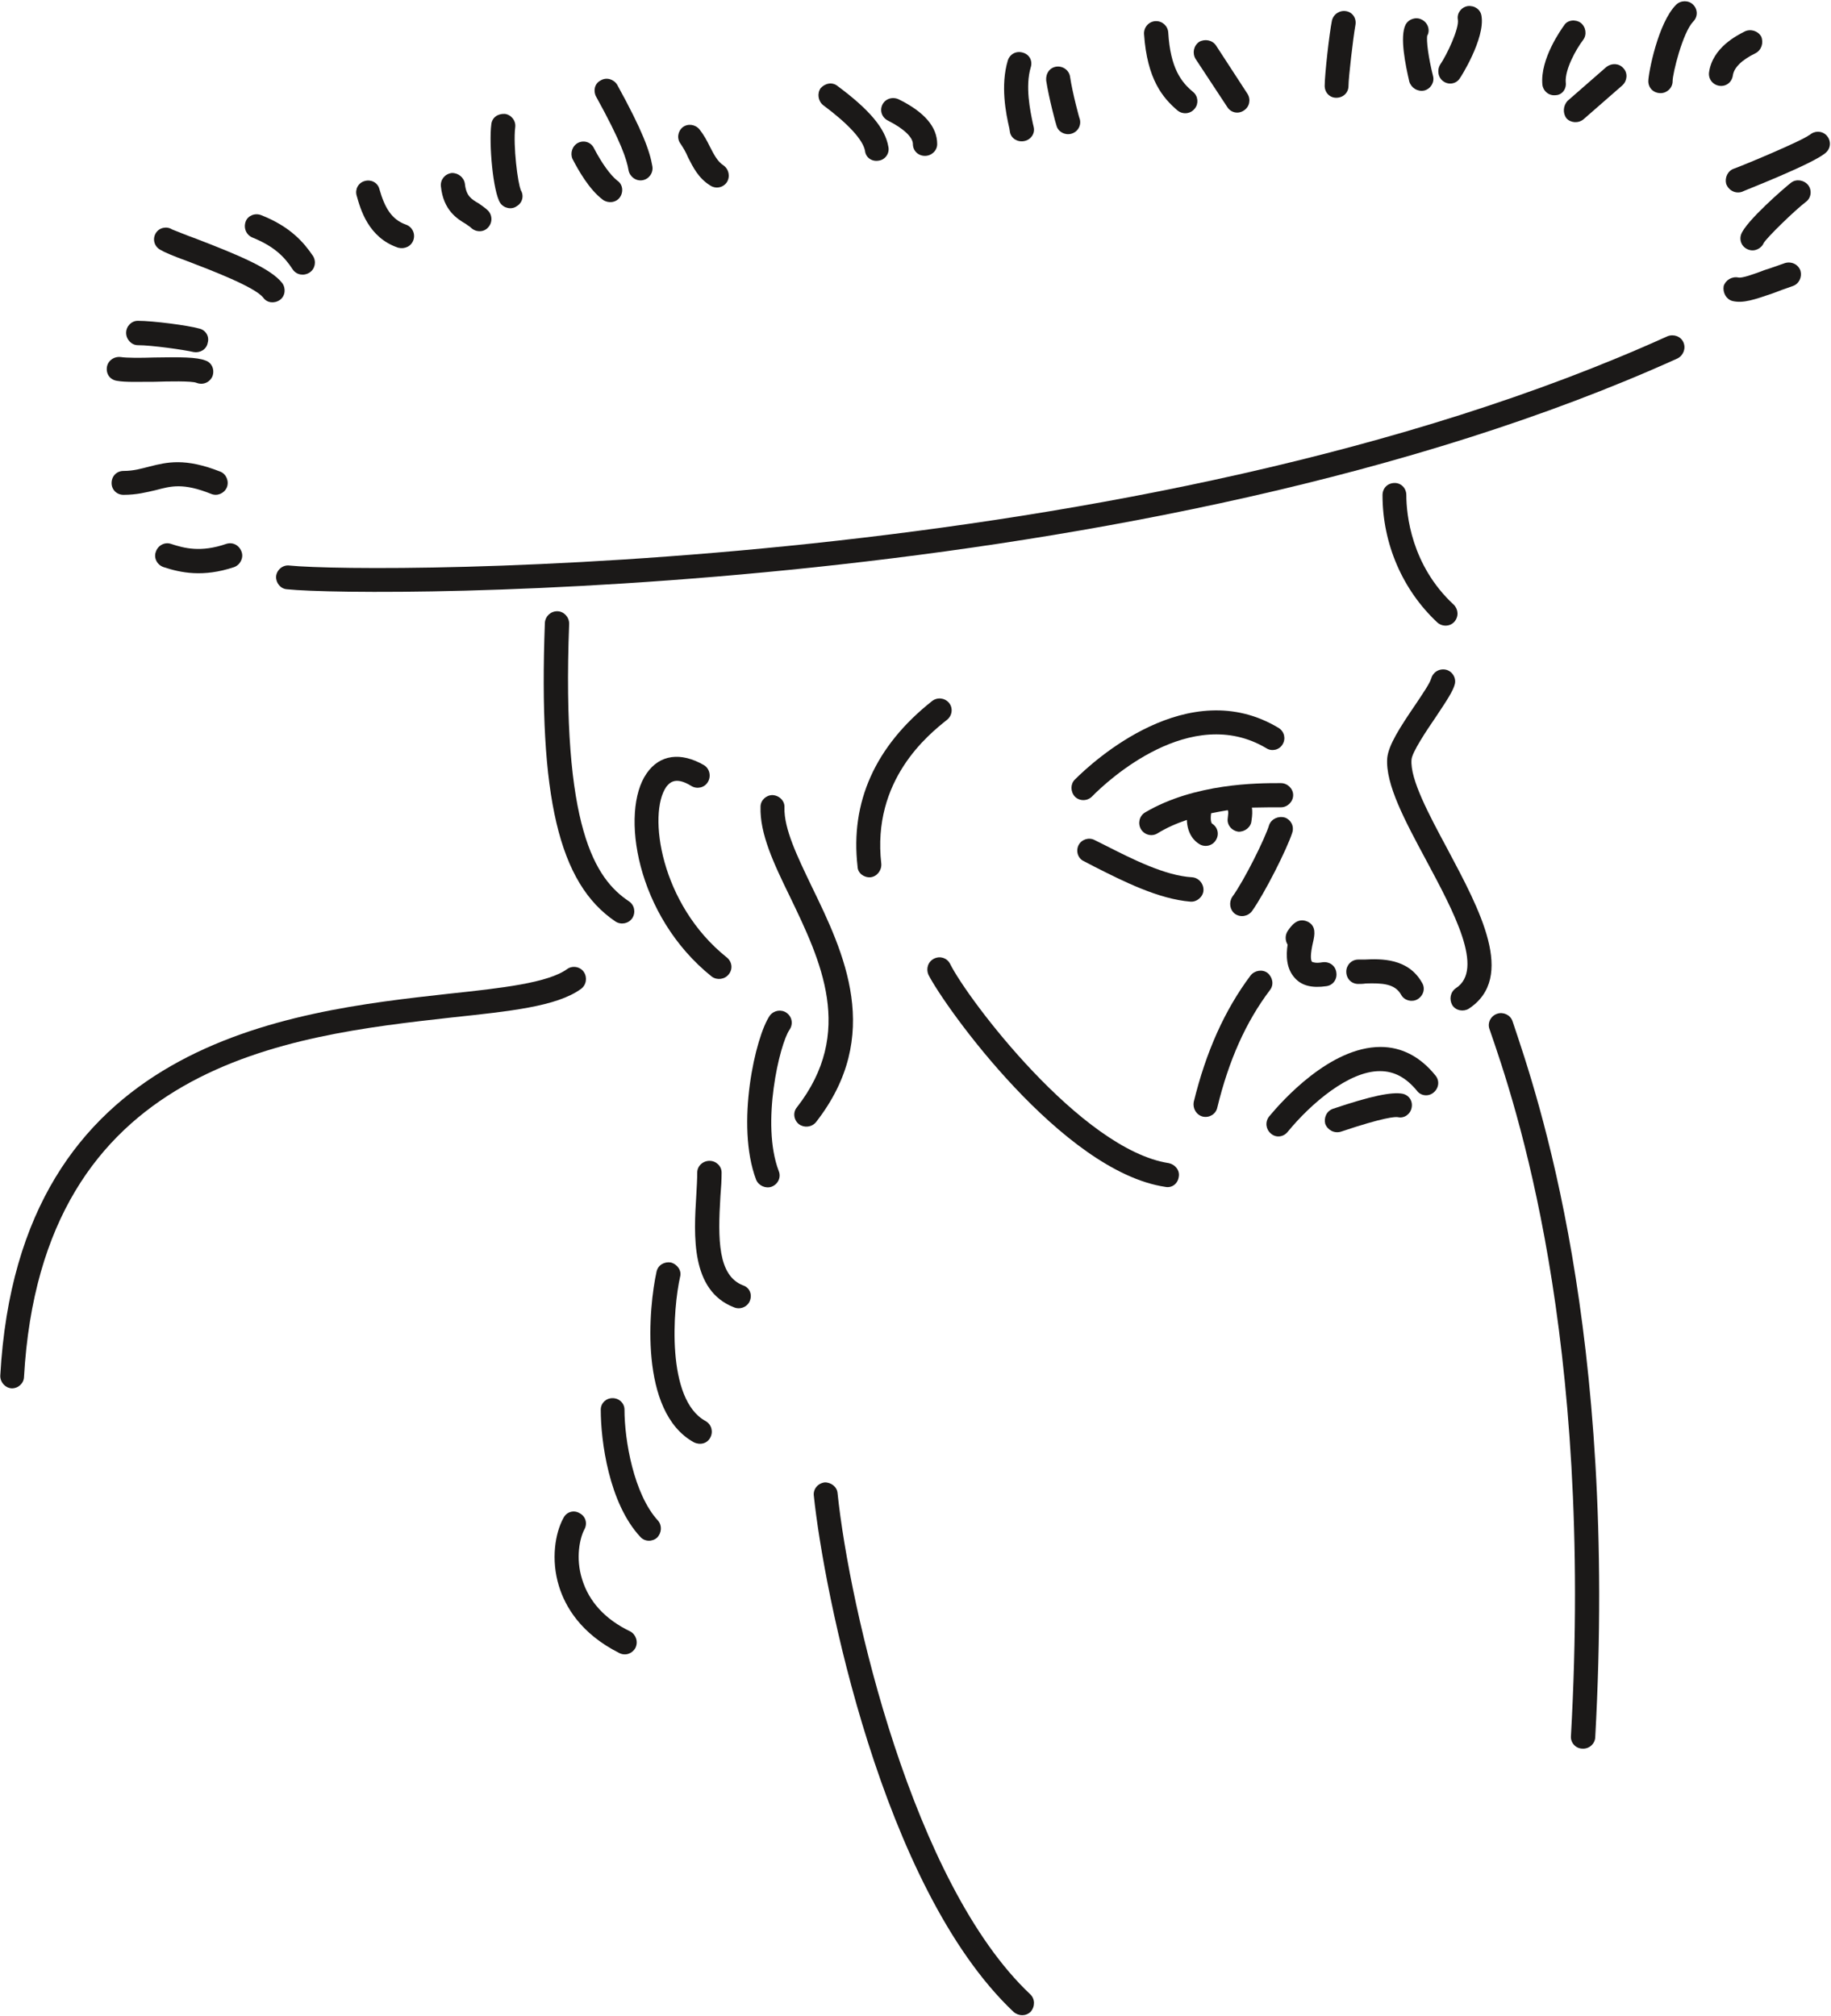<svg xmlns="http://www.w3.org/2000/svg" xml:space="preserve" width="746.683" height="822.35" fill-rule="evenodd" stroke-linejoin="round" stroke-width="28.222" preserveAspectRatio="xMidYMid" version="1.2" viewBox="0 0 19756 21758"><defs class="ClipPathGroup"><clipPath id="a" clipPathUnits="userSpaceOnUse"><path d="M0 0h19756v21758H0z"/></clipPath></defs><g class="SlideGroup"><g class="Slide" clip-path="url(#a)"><g class="Page"><g class="com.sun.star.drawing.ClosedBezierShape"><path fill="none" d="M18621 1421h1125v657h-1125z" class="BoundingBox"/><path fill="#1B1918" d="M19706 1459c-51-50-130-50-183 0v-3c-79 64-720 331-814 364-69 23-101 100-84 164 26 71 99 109 170 86 3-5 794-310 911-428 51-50 51-130 0-183Z"/></g><g class="com.sun.star.drawing.ClosedBezierShape"><path fill="none" d="M18779 1946h759v757h-759z" class="BoundingBox"/><path fill="#1B1918" d="M19327 1970c-55 41-496 421-542 563-21 68 13 139 84 162 66 23 140-15 163-78-3 5-3 7-3 7 36-63 342-359 453-443 61-43 71-127 28-183-43-55-127-70-183-28Z"/></g><g class="com.sun.star.drawing.ClosedBezierShape"><path fill="none" d="M18596 2833h837v425h-837z" class="BoundingBox"/><path fill="#1B1918" d="M19259 2839c-81 28-155 56-216 74-128 49-247 90-285 82-71-15-140 28-160 92-12 72 28 143 94 161 117 28 239-15 440-84 61-24 130-49 211-77 69-23 102-97 84-164-23-71-99-105-168-84Z"/></g><g class="com.sun.star.drawing.ClosedBezierShape"><path fill="none" d="M18438 326h578v603h-578z" class="BoundingBox"/><path fill="#1B1918" d="M18697 814c13-85 94-166 245-240 64-33 89-113 61-179-33-61-114-87-179-55-83 43-346 173-384 441-9 71 40 135 112 145s135-38 145-112Z"/></g><g class="com.sun.star.drawing.ClosedBezierShape"><path fill="none" d="M17785 13h524v993h-524z" class="BoundingBox"/><path fill="#1B1918" d="M18085 51c-196 195-300 741-300 825 0 73 55 129 133 129 68 0 129-56 129-129 0 5 0 0 0 0 0-84 109-525 222-643 51-50 51-132 0-182-48-50-133-50-184 0Z"/></g><g class="com.sun.star.drawing.ClosedBezierShape"><path fill="none" d="M2978 3618h15199v2771H2978z" class="BoundingBox"/><path fill="#1B1918" d="M17991 3629C12312 6199 4033 6194 3124 6103c-71-10-138 45-145 117-4 68 46 134 117 139 919 94 9272 102 15004-2491 64-33 92-109 64-173-28-66-107-93-173-66Z"/></g><g class="com.sun.star.drawing.ClosedBezierShape"><path fill="none" d="M16064 10933h1193v7939h-1193z" class="BoundingBox"/><path fill="#1B1918" d="M16156 10939c-71 23-108 97-86 163 282 813 1124 3284 880 7634-5 71 51 132 122 134 74 5 135-50 140-119 243-4403-614-6905-893-7733-23-66-99-100-163-79Z"/></g><g class="com.sun.star.drawing.ClosedBezierShape"><path fill="none" d="M14917 5212h811v1541h-811z" class="BoundingBox"/><path fill="#1B1918" d="M15691 6711c50-56 45-135-5-185-459-425-512-974-512-1182 0-77-57-132-125-132-77 0-132 55-132 132 0 523 216 1022 590 1372 52 48 135 48 184-5Z"/></g><g class="com.sun.star.drawing.ClosedBezierShape"><path fill="none" d="M14966 7224h1129v3682h-1129z" class="BoundingBox"/><path fill="#1B1918" d="M15619 9165c-201-374-407-758-389-968 5-79 165-318 261-458 123-185 189-284 207-360 15-69-33-140-101-153-73-14-141 33-156 102v-5c-8 43-97 173-163 272-178 261-295 444-310 584-22 284 193 681 422 1108 295 551 631 1176 318 1377-61 43-73 122-38 183 38 61 122 73 178 38 513-338 117-1069-229-1720Z"/></g><g class="com.sun.star.drawing.ClosedBezierShape"><path fill="none" d="M14526 10351h837v451h-837z" class="BoundingBox"/><path fill="#1B1918" d="M14737 10613c173-5 313 0 381 122 33 61 113 83 174 50 66-38 89-116 53-177-149-270-445-262-624-253h-66c-74 0-129 61-129 130 0 76 55 133 129 133 23 0 51 0 82-5Z"/></g><g class="com.sun.star.drawing.ClosedBezierShape"><path fill="none" d="M13663 11298h1856v967h-1856z" class="BoundingBox"/><path fill="#1B1918" d="M14895 11298c-542 0-1058 577-1203 752-44 59-34 137 21 183 55 48 134 38 180-18 249-304 660-658 997-656 155 0 282 71 398 211 41 57 125 67 181 19 56-47 66-126 20-182-165-205-366-309-594-309Z"/></g><g class="com.sun.star.drawing.ClosedBezierShape"><path fill="none" d="M14294 11798h942v422h-942z" class="BoundingBox"/><path fill="#1B1918" d="M15134 11803c-116-22-338 23-748 161-72 23-104 97-87 164 26 68 99 106 170 84 464-156 587-162 615-156 68 15 134-33 147-102 15-72-28-136-97-151Z"/></g><g class="com.sun.star.drawing.ClosedBezierShape"><path fill="none" d="M12878 10475h852v1580h-852z" class="BoundingBox"/><path fill="#1B1918" d="M13704 10682c43-56 28-137-28-183-56-42-140-27-183 28-280 374-481 824-613 1365-12 71 28 140 99 158 71 15 140-28 155-97 124-510 308-925 570-1271Z"/></g><g class="com.sun.star.drawing.ClosedBezierShape"><path fill="none" d="M11624 9050h1363v682h-1363z" class="BoundingBox"/><path fill="#1B1918" d="M12985 9611c5-73-51-139-122-144-295-17-652-200-931-341l-122-61c-61-32-140-8-173 56-32 66-5 146 61 174l117 61c305 154 684 346 1030 374 68 5 135-51 140-119Z"/></g><g class="com.sun.star.drawing.ClosedBezierShape"><path fill="none" d="M11561 7666h2298v970h-2298z" class="BoundingBox"/><path fill="#1B1918" d="M13797 7856c-975-589-2005 361-2200 557-48 46-48 130 0 183 50 51 134 51 185 0 168-173 1068-1006 1881-522 58 38 139 20 175-40 38-61 20-140-41-178Z"/></g><g class="com.sun.star.drawing.ClosedBezierShape"><path fill="none" d="M12292 8451h1662v679h-1662z" class="BoundingBox"/><path fill="#1B1918" d="M13821 8451h-23c-224 0-908 0-1444 317-61 37-80 118-43 181 38 61 117 82 178 44 99-61 205-107 317-145 5 150 79 228 135 261 61 38 142 18 178-43 39-61 21-140-41-178-10-7-20-45-10-112 62-13 123-23 179-33 10 20 5 38 0 87-11 69 40 135 116 145 69 2 135-49 140-117 10-61 10-105 5-143 127-3 229-3 290-3h23c71 0 132-61 132-132 0-69-61-129-132-129Z"/></g><g class="com.sun.star.drawing.ClosedBezierShape"><path fill="none" d="M13272 8817h679v1071h-679z" class="BoundingBox"/><path fill="#1B1918" d="M13324 9861c61 43 141 28 184-28 135-188 380-674 435-847 23-71-15-140-78-163-71-21-146 13-171 79-41 140-271 603-398 776-39 61-27 140 28 183Z"/></g><g class="com.sun.star.drawing.ClosedBezierShape"><path fill="none" d="M13872 9932h550v719h-550z" class="BoundingBox"/><path fill="#1B1918" d="M14105 9944c-107-45-173 46-212 104-29 46-27 103 0 146-17 112-17 256 77 359 74 84 186 112 342 89 71-10 117-74 107-145-8-75-74-123-149-113-71 13-104 0-114-5-13-18-23-68 15-228 10-52 38-161-66-207Z"/></g><g class="com.sun.star.drawing.ClosedBezierShape"><path fill="none" d="M10006 10331h2716v2481h-2716z" class="BoundingBox"/><path fill="#1B1918" d="M12612 12552c-945-145-2171-1768-2361-2151-33-64-107-88-173-56-66 33-88 109-61 173 178 350 1444 2123 2556 2290 72 15 135-35 145-106 15-72-38-135-106-150Z"/></g><g class="com.sun.star.drawing.ClosedBezierShape"><path fill="none" d="M9238 7537h1032v1932H9238z" class="BoundingBox"/><path fill="#1B1918" d="M10219 7767c56-46 66-127 20-183-48-55-127-62-183-18-613 485-884 1091-803 1787 2 69 68 119 139 114 69-7 122-73 117-145-104-905 509-1395 710-1555Z"/></g><g class="com.sun.star.drawing.PolyPolygonShape"><path fill="none" d="M9510 9322h1v1h-1z" class="BoundingBox"/><path fill="#1B1918" d="M9510 9322Z"/></g><g class="com.sun.star.drawing.ClosedBezierShape"><path fill="none" d="M8780 15996h2378v5752H8780z" class="BoundingBox"/><path fill="#1B1918" d="M9037 16113c-5-68-71-118-139-116-77 10-126 76-117 144 106 1019 734 4226 2155 5570 56 48 134 48 185-2 48-56 48-138-5-188-1266-1192-1949-4160-2079-5408Z"/></g><g class="com.sun.star.drawing.ClosedBezierShape"><path fill="none" d="M8206 8580h999v3579h-999z" class="BoundingBox"/><path fill="#1B1918" d="M8758 9566c-155-324-300-621-294-852 5-68-52-129-128-134-69 0-130 55-130 126-9 290 140 608 318 972 331 688 705 1463 74 2272-46 55-33 139 23 182 56 41 137 33 183-22 731-936 301-1830-46-2544Z"/></g><g class="com.sun.star.drawing.ClosedBezierShape"><path fill="none" d="M8061 10905h483v1910h-483z" class="BoundingBox"/><path fill="#1B1918" d="M8308 10957c-158 224-373 1182-150 1773 27 66 104 99 168 76 71-28 104-104 76-170-194-509 11-1374 117-1524 41-61 28-140-33-183-56-39-134-27-178 28Z"/></g><g class="com.sun.star.drawing.ClosedBezierShape"><path fill="none" d="M7499 12527h603v1593h-603z" class="BoundingBox"/><path fill="#1B1918" d="M8015 13870c-270-107-270-497-242-960 8-94 13-178 13-256 0-72-61-127-130-127-72 0-133 55-133 127 0 68-5 152-10 241-27 435-63 1031 407 1213 67 28 146-5 171-71 28-71-5-145-76-167Z"/></g><g class="com.sun.star.drawing.ClosedBezierShape"><path fill="none" d="M7017 13622h664v1960h-664z" class="BoundingBox"/><path fill="#1B1918" d="M7613 15335c-430-233-351-1220-275-1556 19-66-28-135-99-155-71-12-140 28-155 99-83 373-195 1511 402 1841 66 33 145 15 178-51 33-61 15-140-51-178Z"/></g><g class="com.sun.star.drawing.ClosedBezierShape"><path fill="none" d="M6846 8166h1048v2400H6846z" class="BoundingBox"/><path fill="#1B1918" d="M7458 8481c61 38 143 20 179-41 38-61 21-145-41-183-249-144-478-116-619 89-288 412-116 1538 703 2193 56 41 140 31 183-25 46-56 36-135-20-181-720-574-855-1553-654-1842 28-33 89-122 269-10Z"/></g><g class="com.sun.star.drawing.ClosedBezierShape"><path fill="none" d="M6482 15088h650v1540h-650z" class="BoundingBox"/><path fill="#1B1918" d="M6738 15212c0-69-56-124-129-124-72 0-127 55-127 124 0 339 88 1007 425 1371 48 56 132 56 183 10 50-51 55-132 10-183-262-285-362-869-362-1198Z"/></g><g class="com.sun.star.drawing.ClosedBezierShape"><path fill="none" d="M5984 16311h888v1543h-888z" class="BoundingBox"/><path fill="#1B1918" d="M6800 17605c-272-130-446-323-519-562-74-234-23-447 23-536 38-66 15-145-51-178-61-37-140-15-173 51-89 160-139 449-48 740 66 213 231 508 651 719 66 33 140 5 173-56 33-66 5-145-56-178Z"/></g><g class="com.sun.star.drawing.ClosedBezierShape"><path fill="none" d="M5866 6596h980v3371h-980z" class="BoundingBox"/><path fill="#1B1918" d="M6014 6596c-74 0-130 55-135 124-70 1878 150 2814 763 3225 59 38 140 23 181-38 38-61 23-140-36-180-366-244-730-791-646-2997 0-71-56-132-127-134Z"/></g><g class="com.sun.star.drawing.ClosedBezierShape"><path fill="none" d="M2 10434h6322v4550H2z" class="BoundingBox"/><path fill="#1B1918" d="M6300 10490c-40-60-124-73-180-33-206 150-706 206-1280 267-1736 193-4637 510-4837 4121-2 71 53 132 122 137 71 2 132-54 134-122 193-3392 2850-3682 4614-3880 635-68 1133-119 1394-307 61-43 71-127 33-183Z"/></g><g class="com.sun.star.drawing.ClosedBezierShape"><path fill="none" d="M1152 3851h1151v292H1152z" class="BoundingBox"/><path fill="#1B1918" d="M1265 4110c89 16 234 10 402 10 150-5 402-10 453 11 71 28 145-5 173-72 25-72-8-145-74-168-94-38-273-38-557-33-145 5-296 5-359-5-76-9-142 43-150 112-9 72 35 135 112 145Z"/></g><g class="com.sun.star.drawing.ClosedBezierShape"><path fill="none" d="M1361 3462h887v341h-887z" class="BoundingBox"/><path fill="#1B1918" d="M1487 3725c151 0 507 51 602 74 69 12 140-28 152-100 21-69-23-140-94-154-116-33-493-83-660-83-68 0-126 58-126 130 0 71 58 133 126 133Z"/></g><g class="com.sun.star.drawing.ClosedBezierShape"><path fill="none" d="M1203 4987h1255v355H1203z" class="BoundingBox"/><path fill="#1B1918" d="M2279 5330c66 27 140-6 168-69 28-66-6-146-69-171-384-152-578-102-763-56-89 23-173 48-282 48-74 0-129 56-129 131 0 71 55 127 129 127 142 0 249-28 348-51 164-43 293-81 598 41Z"/></g><g class="com.sun.star.drawing.ClosedBezierShape"><path fill="none" d="M1673 5863h943v325h-943z" class="BoundingBox"/><path fill="#1B1918" d="M1765 6120c186 61 425 112 761 0 66-24 104-100 81-164-25-72-94-109-165-87-274 95-453 48-598 0-66-22-140 15-163 87-24 64 13 140 84 164Z"/></g><g class="com.sun.star.drawing.ClosedBezierShape"><path fill="none" d="M1662 2456h1411v808H1662z" class="BoundingBox"/><path fill="#1B1918" d="M1727 2694c46 28 135 66 302 127 234 90 723 275 812 392 40 56 119 66 180 23 56-41 66-122 25-180-122-160-492-311-928-479-107-38-228-89-261-101-59-38-140-20-176 40-37 61-19 140 46 178Z"/></g><g class="com.sun.star.drawing.ClosedBezierShape"><path fill="none" d="M2642 2312h757v653h-757z" class="BoundingBox"/><path fill="#1B1918" d="M2723 2563c234 95 346 207 435 344 41 61 120 73 181 35 61-40 76-119 38-180-99-146-244-316-558-440-68-27-145 5-168 68-26 71 6 145 72 173Z"/></g><g class="com.sun.star.drawing.ClosedBezierShape"><path fill="none" d="M3842 1947h627v732h-627z" class="BoundingBox"/><path fill="#1B1918" d="M4296 2673c71 18 142-15 165-84 23-71-15-142-81-165-158-56-230-187-286-382-17-71-89-108-157-89-71 18-108 89-89 157 41 145 124 454 448 563Z"/></g><g class="com.sun.star.drawing.ClosedBezierShape"><path fill="none" d="M4756 1867h548v630h-548z" class="BoundingBox"/><path fill="#1B1918" d="M5030 2419c18 15 43 28 51 38 53 51 137 51 183 0 51-51 51-135 0-186-28-27-66-53-99-76-79-46-135-79-149-212-10-68-71-118-142-116-74 10-123 71-117 142 26 262 178 354 273 410Z"/></g><g class="com.sun.star.drawing.ClosedBezierShape"><path fill="none" d="M5293 1228h346v1021h-346z" class="BoundingBox"/><path fill="#1B1918" d="M5577 2224c61-36 81-117 38-178 5 0 5 5 5 5-33-67-85-481-61-677 10-71-44-137-112-145-78-4-139 41-146 114-27 204 18 729 97 848 38 56 122 76 179 33Z"/></g><g class="com.sun.star.drawing.ClosedBezierShape"><path fill="none" d="M6166 1528h549v655h-549z" class="BoundingBox"/><path fill="#1B1918" d="M6505 2156c56 40 140 33 183-26 41-58 33-141-28-181-76-61-167-188-250-347-30-66-106-93-172-61-64 33-88 112-61 174 61 117 178 329 328 441Z"/></g><g class="com.sun.star.drawing.ClosedBezierShape"><path fill="none" d="M6415 850h627v1098h-627z" class="BoundingBox"/><path fill="#1B1918" d="M6782 1838c13 68 79 119 150 107 69-11 119-79 107-150-28-164-104-380-380-881-38-61-117-83-178-46-66 33-82 112-50 173 274 496 331 680 351 797Z"/></g><g class="com.sun.star.drawing.ClosedBezierShape"><path fill="none" d="M7317 1347h547v678h-547z" class="BoundingBox"/><path fill="#1B1918" d="M7424 1699c54 105 110 221 235 300 61 43 143 28 184-33 38-61 22-140-39-183-63-40-102-118-145-201-31-64-64-125-112-186-46-55-126-65-181-23-55 46-65 125-21 181 28 43 56 88 79 145Z"/></g><g class="com.sun.star.drawing.ClosedBezierShape"><path fill="none" d="M8830 901h759v836h-759z" class="BoundingBox"/><path fill="#1B1918" d="M9333 1626c7 74 74 122 151 107 68-10 117-79 101-150-33-195-201-397-547-654-57-47-135-32-184 23-39 56-27 140 28 183 278 207 428 375 451 491Z"/></g><g class="com.sun.star.drawing.ClosedBezierShape"><path fill="none" d="M9508 1059h606v625h-606z" class="BoundingBox"/><path fill="#1B1918" d="M9582 1302c168 85 268 179 268 253 0 71 56 127 130 127 71 0 132-56 132-127 0-187-140-347-413-482-66-32-145-10-178 56-32 66-5 140 61 173Z"/></g><g class="com.sun.star.drawing.ClosedBezierShape"><path fill="none" d="M10834 562h325v965h-325z" class="BoundingBox"/><path fill="#1B1918" d="M10897 1425c12 69 83 112 155 97 69-13 117-79 102-148l-10-43c-28-134-84-397-23-603 23-71-13-140-84-160-72-22-140 15-163 84-81 272-21 572 17 735l6 38Z"/></g><g class="com.sun.star.drawing.ClosedBezierShape"><path fill="none" d="M11286 717h370v732h-370z" class="BoundingBox"/><path fill="#1B1918" d="M11556 1444c72-18 113-89 95-158-5-5-79-283-105-455-8-69-74-121-147-112-73 10-117 73-111 150 28 185 105 473 111 486 17 66 88 106 157 89Z"/></g><g class="com.sun.star.drawing.ClosedBezierShape"><path fill="none" d="M12344 227h577v997h-577z" class="BoundingBox"/><path fill="#1B1918" d="M12705 1192c56 46 140 39 186-20 43-51 38-134-18-180-127-105-245-255-268-642-5-71-66-126-139-122-71 5-126 66-122 140 33 486 200 687 361 824Z"/></g><g class="com.sun.star.drawing.ClosedBezierShape"><path fill="none" d="M12880 432h602v784h-602z" class="BoundingBox"/><path fill="#1B1918" d="m12900 636 342 519c38 61 117 79 178 38 61-38 79-117 41-179l-341-524c-41-60-123-72-182-38-60 43-75 122-38 184Z"/></g><g class="com.sun.star.drawing.ClosedBezierShape"><path fill="none" d="M14293 119h335v938h-335z" class="BoundingBox"/><path fill="#1B1918" d="M14417 1055c77 0 133-55 133-129 0-89 51-524 74-652 15-74-28-140-97-153-72-14-141 33-156 102-28 136-78 585-78 703 0 74 55 129 124 129Z"/></g><g class="com.sun.star.drawing.ClosedBezierShape"><path fill="none" d="M15138 196h330v785h-330z" class="BoundingBox"/><path fill="#1B1918" d="M15206 881c21 68 90 111 161 96 70-18 113-89 95-157-48-189-76-390-61-442v5c33-61 3-142-62-172-61-32-140-6-173 55-66 131 0 441 40 615Z"/></g><g class="com.sun.star.drawing.PolyPolygonShape"><path fill="none" d="M15461 818h1v1h-1z" class="BoundingBox"/><path fill="#1B1918" d="M15461 818Z"/></g><g class="com.sun.star.drawing.ClosedBezierShape"><path fill="none" d="M15519 65h472v838h-472z" class="BoundingBox"/><path fill="#1B1918" d="M15753 842c6-5 272-426 232-669-10-72-76-116-150-107-71 13-118 79-105 147 15 94-117 377-191 484-37 61-22 145 38 183 59 40 140 23 176-38Z"/></g><g class="com.sun.star.drawing.ClosedBezierShape"><path fill="none" d="M16640 221h469v808h-469z" class="BoundingBox"/><path fill="#1B1918" d="M16788 1027c68-3 116-69 106-140-10-135 108-352 189-458 41-56 28-140-28-183-56-40-143-32-179 28-27 38-261 361-234 641 10 71 73 122 146 112Z"/></g><g class="com.sun.star.drawing.PolyPolygonShape"><path fill="none" d="M16642 914h1v1h-1z" class="BoundingBox"/><path fill="#1B1918" d="M16642 914Z"/></g><g class="com.sun.star.drawing.ClosedBezierShape"><path fill="none" d="M16874 692h677v628h-677z" class="BoundingBox"/><path fill="#1B1918" d="M16902 1277c45 50 129 56 184 10l420-367c50-46 61-130 10-184-48-55-127-57-184-13l-418 365c-49 53-54 133-12 189Z"/></g></g></g></g></svg>

